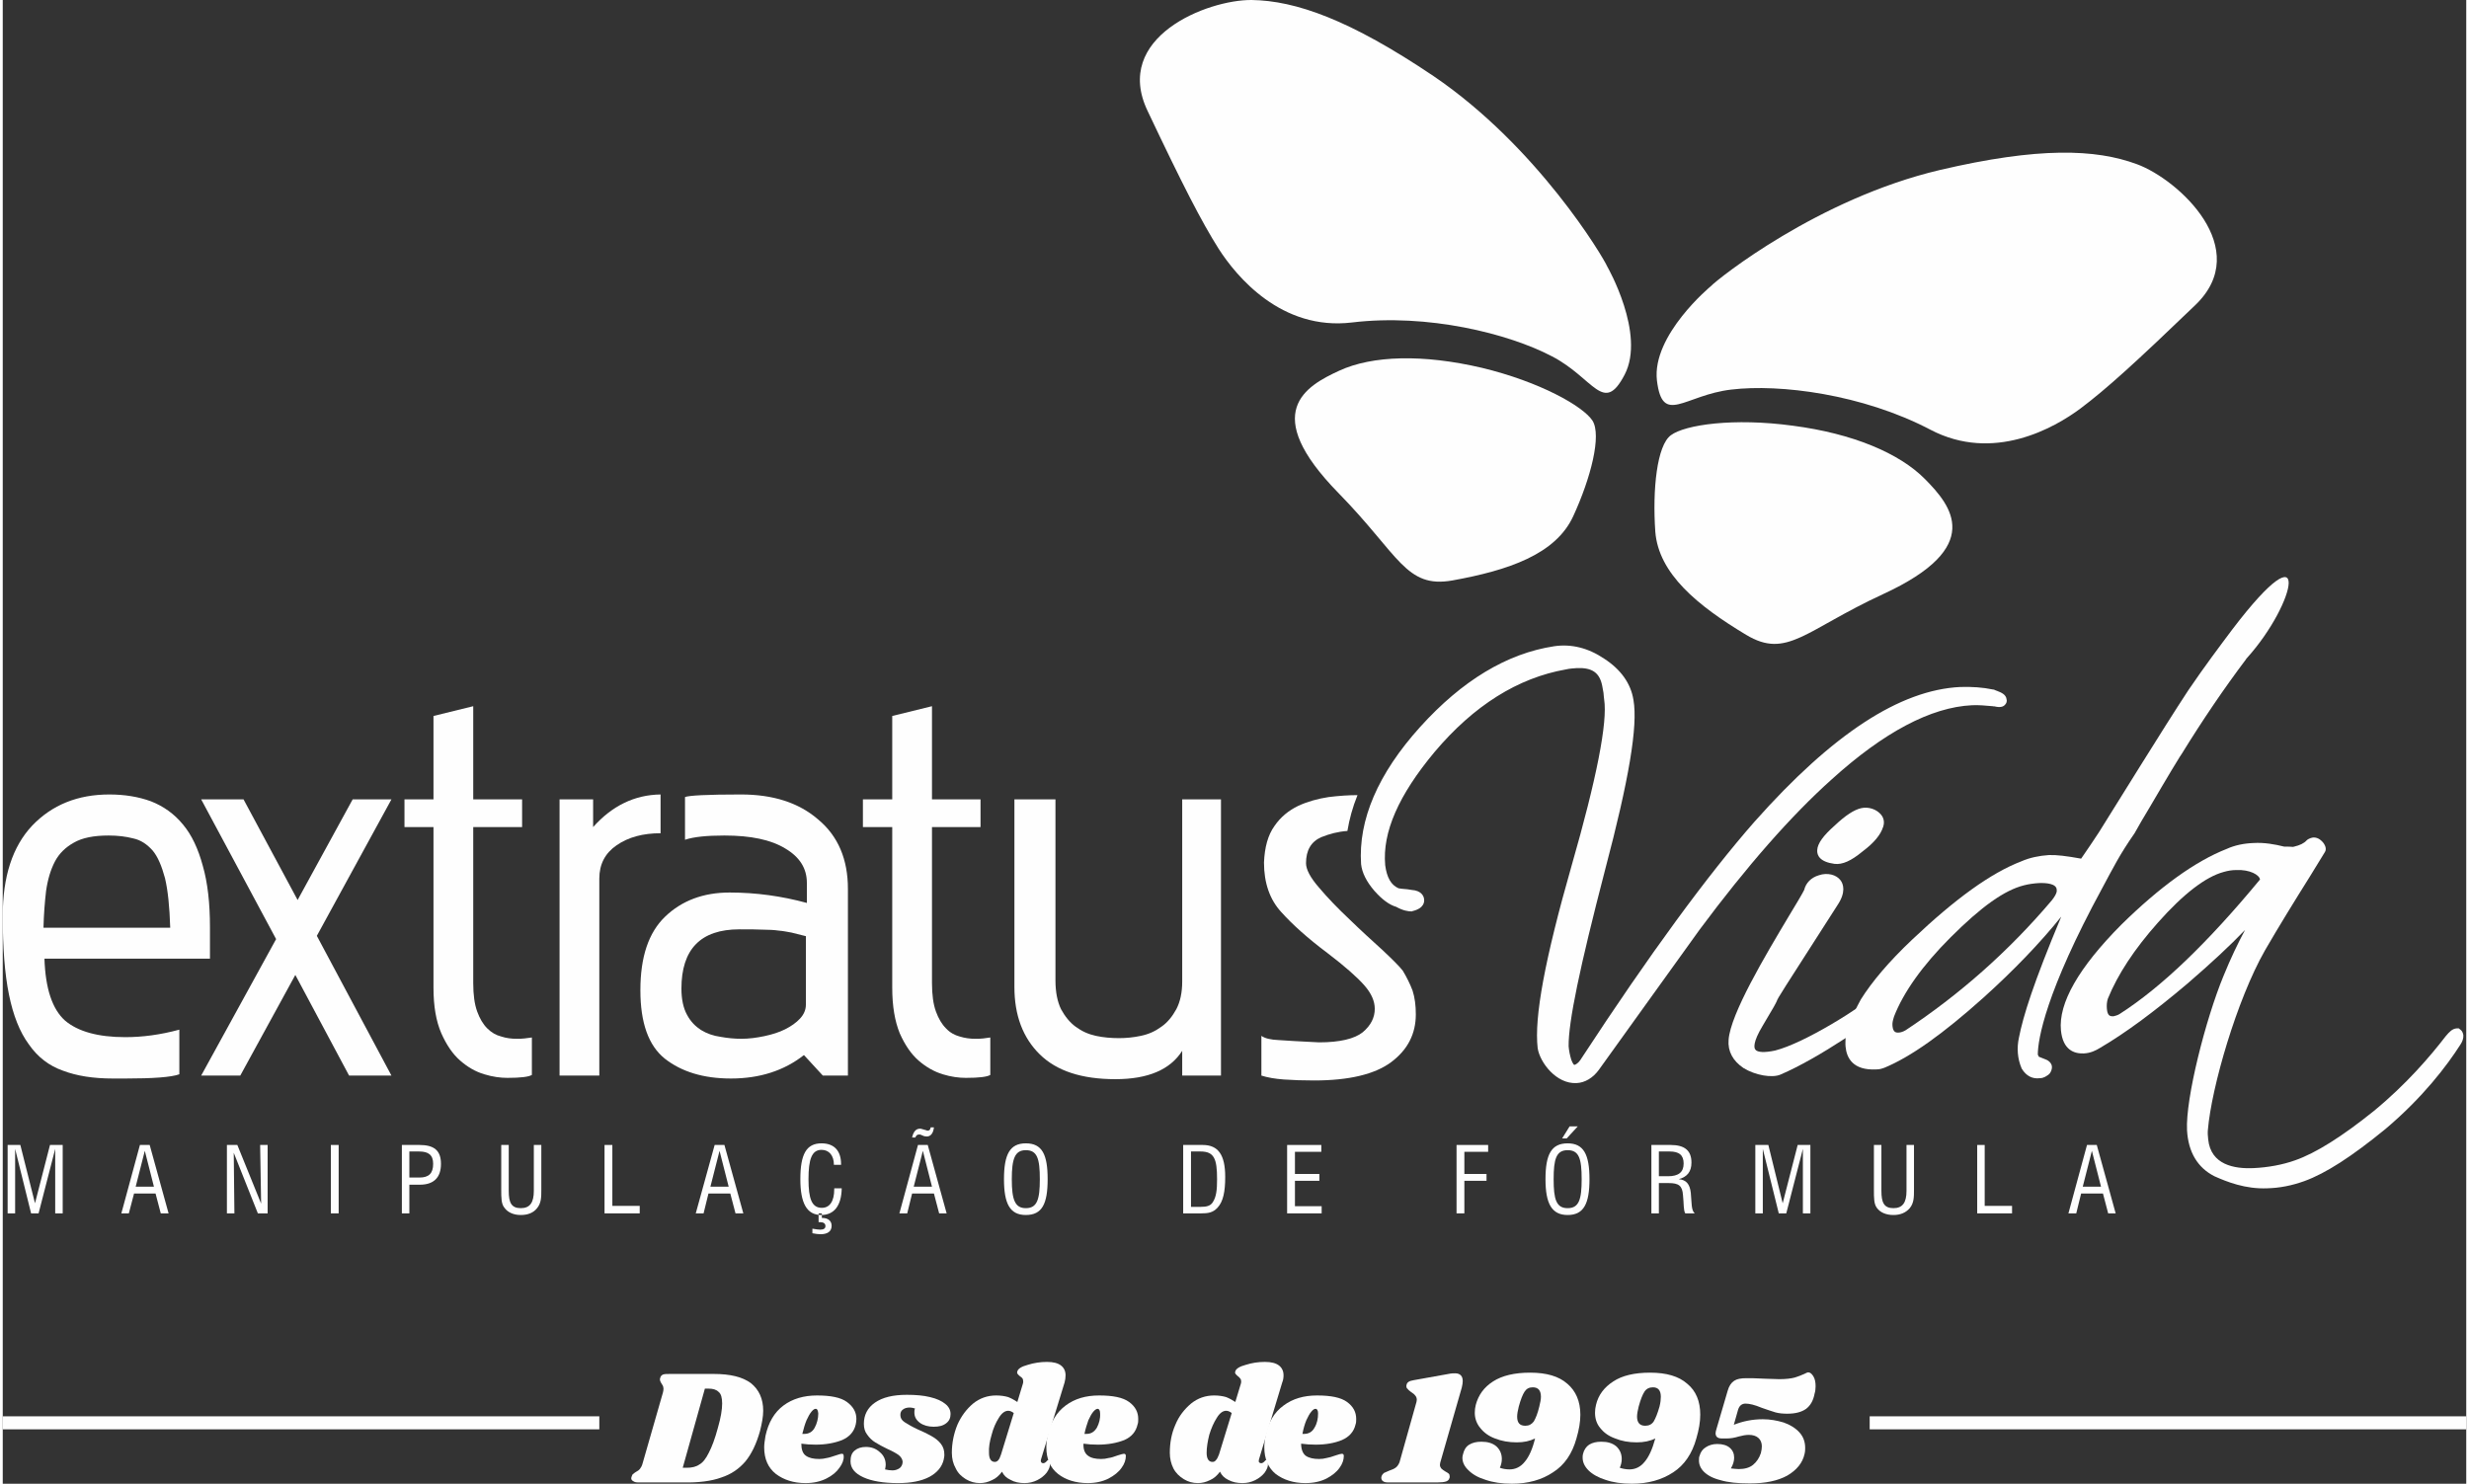 <?xml version="1.0" encoding="UTF-8"?>
<!DOCTYPE svg PUBLIC "-//W3C//DTD SVG 1.1//EN" "http://www.w3.org/Graphics/SVG/1.1/DTD/svg11.dtd">
<!-- Creator: CorelDRAW -->
<svg xmlns="http://www.w3.org/2000/svg" xml:space="preserve" width="183px" height="110px" version="1.1" style="shape-rendering:geometricPrecision; text-rendering:geometricPrecision; image-rendering:optimizeQuality; fill-rule:evenodd; clip-rule:evenodd"
viewBox="0 0 75.61 45.55"
 xmlns:xlink="http://www.w3.org/1999/xlink"
 xmlns:xodm="http://www.corel.com/coreldraw/odm/2003">
 <rect x="0" y="0" width="75.61" height="45.55" fill="#333333" stroke="none"/>
 <defs>
  <style type="text/css">
   <![CDATA[
    .fil0 {fill:#FEFEFE}
    .fil1 {fill:#FEFEFE;fill-rule:nonzero}
   ]]>
  </style>
 </defs>
 <g id="Camada_x0020_1">
  <path class="fil0" d="M5.14 28.48c-0.02,-0.64 -0.07,-1.14 -0.16,-1.52 -0.1,-0.37 -0.22,-0.66 -0.38,-0.85 -0.17,-0.19 -0.36,-0.32 -0.59,-0.37 -0.23,-0.06 -0.48,-0.09 -0.76,-0.09 -0.46,0 -0.81,0.07 -1.07,0.22 -0.25,0.14 -0.45,0.33 -0.58,0.58 -0.13,0.25 -0.22,0.55 -0.27,0.9 -0.04,0.34 -0.07,0.72 -0.08,1.13l3.89 0zm-3.86 0.95c0.03,0.92 0.24,1.55 0.63,1.9 0.4,0.34 1.02,0.51 1.85,0.51 0.52,0 1.07,-0.07 1.66,-0.23l0 1.37c-0.25,0.09 -0.8,0.13 -1.66,0.13l-0.38 0c-0.6,0 -1.11,-0.08 -1.53,-0.24 -0.43,-0.15 -0.78,-0.42 -1.05,-0.81 -0.28,-0.38 -0.48,-0.89 -0.61,-1.53 -0.13,-0.64 -0.19,-1.44 -0.19,-2.41 0,-1.21 0.3,-2.13 0.9,-2.77 0.61,-0.64 1.4,-0.96 2.37,-0.96 0.47,0 0.9,0.07 1.28,0.21 0.38,0.15 0.71,0.38 0.98,0.71 0.27,0.32 0.47,0.75 0.61,1.27 0.15,0.52 0.22,1.15 0.22,1.89l0 0.96 -5.08 0z"/>
  <path class="fil0" d="M16.24 33c-0.1,0.06 -0.35,0.09 -0.75,0.09 -0.21,0 -0.45,-0.03 -0.71,-0.11 -0.27,-0.08 -0.51,-0.22 -0.74,-0.42 -0.23,-0.2 -0.42,-0.48 -0.58,-0.84 -0.16,-0.37 -0.24,-0.83 -0.24,-1.4l0 -4.93 -0.89 0 0 -0.85 0.89 0 0 -2.56 1.22 -0.3 0 2.86 1.5 0 0 0.85 -1.5 0 0 4.79c0,0.36 0.04,0.65 0.12,0.87 0.08,0.22 0.18,0.39 0.31,0.52 0.13,0.13 0.27,0.21 0.43,0.25 0.15,0.05 0.31,0.07 0.47,0.07 0.08,0 0.16,0 0.24,-0.01 0.08,-0.01 0.15,-0.02 0.23,-0.03l0 1.15z"/>
  <path class="fil0" d="M18.12 25.39c0.58,-0.65 1.27,-0.99 2.07,-1l0 1.19c-0.54,0 -0.99,0.12 -1.35,0.37 -0.35,0.24 -0.53,0.58 -0.53,1.02l0 6.05 -1.22 0 0 -8.48 1.03 0 0 0.85z"/>
  <path class="fil0" d="M24.65 28.74c-0.17,-0.04 -0.32,-0.08 -0.44,-0.11 -0.12,-0.02 -0.25,-0.05 -0.39,-0.06 -0.14,-0.02 -0.3,-0.03 -0.49,-0.03 -0.18,-0.01 -0.42,-0.01 -0.72,-0.01 -1.19,0 -1.78,0.61 -1.78,1.82 0,0.33 0.06,0.6 0.17,0.8 0.11,0.21 0.26,0.36 0.43,0.47 0.18,0.11 0.38,0.18 0.6,0.21 0.22,0.04 0.43,0.06 0.64,0.06 0.23,0 0.46,-0.03 0.7,-0.08 0.24,-0.05 0.46,-0.12 0.64,-0.21 0.18,-0.09 0.34,-0.2 0.46,-0.33 0.12,-0.13 0.18,-0.27 0.18,-0.43l0 -2.1zm0.03 -1.64c0,-0.44 -0.22,-0.79 -0.66,-1.05 -0.44,-0.27 -1.06,-0.4 -1.87,-0.4 -0.54,0 -0.94,0.04 -1.21,0.13l0 -1.31c0.11,-0.05 0.69,-0.08 1.72,-0.08 0.98,0 1.77,0.25 2.37,0.77 0.61,0.51 0.91,1.22 0.91,2.13l0 5.73 -0.77 0 -0.58 -0.63c-0.61,0.48 -1.36,0.72 -2.24,0.72 -0.85,0 -1.52,-0.21 -2.03,-0.61 -0.5,-0.4 -0.75,-1.1 -0.75,-2.1 0,-1.02 0.25,-1.77 0.76,-2.26 0.51,-0.49 1.17,-0.74 1.98,-0.74 0.81,0 1.6,0.11 2.37,0.32l0 -0.62z"/>
  <path class="fil0" d="M30.31 33c-0.1,0.06 -0.35,0.09 -0.75,0.09 -0.21,0 -0.45,-0.03 -0.71,-0.11 -0.26,-0.08 -0.51,-0.22 -0.74,-0.42 -0.23,-0.2 -0.42,-0.48 -0.58,-0.84 -0.15,-0.37 -0.23,-0.83 -0.23,-1.4l0 -4.93 -0.9 0 0 -0.85 0.9 0 0 -2.56 1.22 -0.3 0 2.86 1.49 0 0 0.85 -1.49 0 0 4.79c0,0.36 0.04,0.65 0.12,0.87 0.08,0.22 0.18,0.39 0.31,0.52 0.12,0.13 0.27,0.21 0.42,0.25 0.16,0.05 0.32,0.07 0.47,0.07 0.09,0 0.17,0 0.25,-0.01 0.07,-0.01 0.15,-0.02 0.22,-0.03l0 1.15z"/>
  <path class="fil0" d="M36.2 32.26c-0.37,0.58 -1.05,0.87 -2.05,0.87 -1.03,0 -1.8,-0.25 -2.32,-0.76 -0.52,-0.51 -0.78,-1.2 -0.78,-2.07l0 -5.76 1.26 0 0 5.56c0,0.36 0.06,0.65 0.17,0.88 0.12,0.22 0.27,0.41 0.45,0.54 0.19,0.14 0.39,0.23 0.62,0.28 0.23,0.05 0.47,0.07 0.71,0.07 0.21,0 0.44,-0.02 0.67,-0.07 0.24,-0.05 0.44,-0.14 0.63,-0.28 0.19,-0.13 0.34,-0.32 0.46,-0.54 0.12,-0.23 0.18,-0.51 0.18,-0.85l0 -5.59 1.19 0 0 8.48 -1.19 0 0 -0.76z"/>
  <polygon class="fil0" points="11.93,24.54 10.74,24.54 9.05,27.63 7.39,24.54 6.09,24.54 8.39,28.83 6.09,33.02 7.29,33.02 8.98,29.93 10.63,33.02 11.93,33.02 9.64,28.73 "/>
  <path class="fil0" d="M65.5 5.04c-1.27,-0.47 -3.02,-0.53 -6.05,0.18 -3.73,0.88 -6.8,3.33 -7.03,3.57 0,0 -1.81,1.5 -1.65,2.89 0.17,1.4 0.84,0.45 2.28,0.28 1.49,-0.18 4.03,0.14 6.11,1.23 1.94,1.02 3.82,-0.06 4.61,-0.65 0.8,-0.6 1.71,-1.43 3.52,-3.17 1.81,-1.73 -0.51,-3.86 -1.79,-4.33z"/>
  <path class="fil0" d="M59 14.71c-0.79,-0.8 -2.22,-1.4 -4.05,-1.64 -1.83,-0.25 -3.32,-0.03 -3.75,0.29 -0.43,0.31 -0.57,1.67 -0.48,2.96 0.1,1.29 1.29,2.27 2.79,3.17 1.25,0.75 1.8,-0.14 4.2,-1.25 3.15,-1.45 2.09,-2.72 1.29,-3.53z"/>
  <path class="fil0" d="M45.39 11.29c-1.8,-0.42 -3.35,-0.38 -4.37,0.09 -1.02,0.47 -2.46,1.27 -0.02,3.76 1.86,1.9 2.06,2.93 3.49,2.68 1.72,-0.31 3.17,-0.8 3.71,-1.97 0.54,-1.17 0.88,-2.49 0.59,-2.94 -0.29,-0.44 -1.61,-1.19 -3.4,-1.62z"/>
  <path class="fil0" d="M43.92 2.34c-2.58,-1.74 -4.24,-2.32 -5.59,-2.34 -1.36,-0.01 -4.28,1.14 -3.19,3.41 1.08,2.28 1.65,3.39 2.18,4.23 0.54,0.84 1.92,2.52 4.09,2.26 2.32,-0.28 4.81,0.34 6.14,1.04 1.29,0.67 1.58,1.81 2.23,0.56 0.65,-1.25 -0.53,-3.31 -0.53,-3.31 -0.13,-0.3 -2.14,-3.68 -5.33,-5.85z"/>
  <path class="fil0" d="M42.97 29.8c-0.1,-0.13 -0.31,-0.34 -0.63,-0.64 -0.32,-0.29 -0.66,-0.6 -1.01,-0.94 -0.35,-0.33 -0.66,-0.65 -0.93,-0.97 -0.27,-0.31 -0.4,-0.56 -0.4,-0.75 0,-0.39 0.15,-0.66 0.47,-0.8 0.25,-0.1 0.51,-0.17 0.8,-0.19 0.06,-0.36 0.16,-0.73 0.31,-1.1 -0.27,0 -0.57,0.02 -0.89,0.06 -0.33,0.05 -0.65,0.14 -0.93,0.27 -0.29,0.14 -0.54,0.34 -0.73,0.62 -0.2,0.28 -0.3,0.65 -0.32,1.12 0,0.63 0.18,1.14 0.53,1.52 0.35,0.39 0.82,0.81 1.42,1.26 0.54,0.41 0.92,0.75 1.13,0.99 0.22,0.25 0.32,0.49 0.32,0.72 0,0.27 -0.12,0.51 -0.37,0.72 -0.25,0.2 -0.7,0.31 -1.34,0.31 -0.58,-0.03 -0.99,-0.05 -1.24,-0.07 -0.24,-0.01 -0.42,-0.05 -0.53,-0.13l0 1.22c0.19,0.06 0.42,0.1 0.69,0.12 0.28,0.02 0.59,0.03 0.93,0.03 1.07,0 1.86,-0.19 2.36,-0.56 0.51,-0.38 0.76,-0.87 0.76,-1.47 0,-0.27 -0.03,-0.51 -0.1,-0.73 -0.08,-0.21 -0.18,-0.41 -0.3,-0.61z"/>
  <path class="fil0" d="M56.22 26.52c0.24,0.03 0.51,-0.09 0.86,-0.38 0.36,-0.27 0.56,-0.52 0.63,-0.75 0.05,-0.13 0.03,-0.27 -0.06,-0.38 -0.14,-0.17 -0.39,-0.25 -0.61,-0.2 -0.22,0.05 -0.48,0.22 -0.81,0.53 -0.35,0.31 -0.53,0.55 -0.54,0.76 -0.01,0.16 0.08,0.36 0.53,0.42zm1.5 -1.15c0,0.01 -0.01,0.01 -0.01,0.02 0,0 0,0 0,0.01l0.01 -0.03zm0.58 4.8c-0.16,-0.18 -0.47,0.09 -0.57,0.18 -0.73,0.61 -2.43,1.67 -3.33,1.9 -0.32,0.07 -0.55,0.06 -0.61,-0.03 -0.04,-0.05 -0.08,-0.22 0.22,-0.72 0.36,-0.6 0.41,-0.7 0.44,-0.77 0.04,-0.11 0.11,-0.21 1.86,-2.94 0.27,-0.4 0.18,-0.65 0.1,-0.76 -0.13,-0.18 -0.41,-0.25 -0.67,-0.16 -0.24,0.07 -0.4,0.24 -0.45,0.45 -0.03,0.07 -0.26,0.46 -0.48,0.82 -0.71,1.19 -1.78,2.98 -1.84,3.78 -0.03,0.35 0.13,0.65 0.46,0.87 0.36,0.22 0.87,0.31 1.13,0.2 1.17,-0.5 2.86,-1.66 3.48,-2.21 0.22,-0.19 0.38,-0.46 0.26,-0.61z"/>
  <path class="fil0" d="M61.08 21.68l0.04 0.01 -0.02 -0.01c0.13,0.03 0.27,0.05 0.35,-0.04 0.05,-0.05 0.07,-0.11 0.05,-0.18 -0.02,-0.14 -0.16,-0.2 -0.29,-0.25 -0.02,-0.01 -0.05,-0.02 -0.08,-0.03l-0.01 -0.01 -0.02 0c-0.34,-0.07 -0.65,-0.09 -1.02,-0.08 -1.85,0.09 -3.92,1.44 -6.31,4.13 -1.44,1.64 -3.23,4.08 -5.31,7.26 -0.1,0.17 -0.2,0.21 -0.22,0.21 0,0 -0.01,0 -0.01,0l0 0c0,0 -0.04,-0.02 -0.09,-0.16 -0.04,-0.13 -0.07,-0.28 -0.08,-0.41 -0.01,-0.74 0.34,-2.42 1.12,-5.42 0.73,-2.76 1.01,-4.41 0.87,-5.21 -0.08,-0.51 -0.39,-0.94 -0.9,-1.27 -0.49,-0.33 -1.01,-0.46 -1.54,-0.38 -1.44,0.22 -2.82,1.05 -4.11,2.48 -1.29,1.43 -1.9,2.85 -1.81,4.21 0.03,0.26 0.16,0.53 0.41,0.82 0.24,0.27 0.46,0.43 0.67,0.49 0.21,0.12 0.38,0.14 0.47,0.14l0.01 0 0.02 -0.01c0.37,-0.09 0.37,-0.3 0.35,-0.39 -0.01,-0.06 -0.07,-0.24 -0.38,-0.26 0,0 -0.13,-0.02 -0.13,-0.02 -0.12,-0.01 -0.23,-0.02 -0.27,-0.03 -0.23,-0.1 -0.36,-0.33 -0.41,-0.71 -0.09,-1.01 0.41,-2.15 1.52,-3.48 1.2,-1.42 2.55,-2.27 4.03,-2.53 0.12,-0.03 0.24,-0.03 0.33,-0.04 0.47,-0.02 0.7,0.14 0.78,0.54l0.04 0.22c0.01,0.09 0.01,0.15 0.02,0.2 0.11,0.7 -0.23,2.43 -1,5.11 -0.82,2.87 -1.15,4.65 -1.04,5.6 0.07,0.44 0.57,1.1 1.19,1.07 0.26,-0.01 0.51,-0.16 0.69,-0.41l1.35 -1.88 1.74 -2.42c1.45,-1.95 2.81,-3.5 4.05,-4.61 1.6,-1.45 3.05,-2.22 4.31,-2.28 0.2,-0.01 0.41,0.01 0.64,0.03z"/>
  <path class="fil0" d="M64.97 31.13c-0.06,0.04 -0.15,0.06 -0.19,0.07 -0.09,0 -0.18,0 -0.2,-0.23 -0.01,-0.11 0,-0.22 0.03,-0.31 0.3,-0.74 0.81,-1.52 1.54,-2.34 0.78,-0.88 1.46,-1.4 2.01,-1.55 0.14,-0.04 0.26,-0.06 0.39,-0.06 0.42,-0.02 0.71,0.15 0.73,0.29l0 0c-1.62,1.96 -3.03,3.31 -4.31,4.13zm10.41 0.44l-0.06 0c-0.14,0.01 -0.23,0.11 -0.34,0.24 -0.46,0.6 -1.21,1.48 -2.21,2.3 -0.97,0.78 -1.78,1.29 -2.41,1.51 -0.39,0.14 -0.84,0.22 -1.27,0.24 -0.6,0.03 -1.32,-0.1 -1.4,-0.88 -0.01,-0.11 -0.02,-0.19 -0.01,-0.29 0.11,-1.31 0.89,-4 1.75,-5.51 0.44,-0.76 0.91,-1.52 1.38,-2.27l0.46 -0.75 0.01 -0.02 0.01 -0.02c0.03,-0.1 -0.03,-0.2 -0.07,-0.25 -0.04,-0.05 -0.14,-0.16 -0.29,-0.16 -0.05,0 -0.16,0.03 -0.22,0.09 -0.08,0.09 -0.21,0.15 -0.38,0.19l-0.02 0 0 0.01c-0.03,0 -0.12,-0.01 -0.2,-0.01l-0.09 0c-0.28,-0.07 -0.61,-0.13 -0.94,-0.11 -0.29,0.01 -0.58,0.07 -0.82,0.18 -0.97,0.38 -2.06,1.17 -3.24,2.33 -1.31,1.32 -1.93,2.41 -1.85,3.24 0.06,0.61 0.41,0.72 0.7,0.71 0.21,-0.01 0.37,-0.09 0.5,-0.17 0.77,-0.45 1.65,-1.1 2.69,-1.98 0.73,-0.63 1.3,-1.16 1.76,-1.64 -0.22,0.41 -0.44,0.87 -0.66,1.41 -0.55,1.33 -1.17,3.77 -1.12,4.74 0.04,0.68 0.33,1.15 0.84,1.41 0.38,0.17 0.95,0.4 1.63,0.37 0.37,-0.01 0.74,-0.08 1.13,-0.22 0.66,-0.24 1.45,-0.75 2.49,-1.6 1.16,-0.98 1.89,-1.95 2.3,-2.59 0.06,-0.09 0.1,-0.19 0.09,-0.3 -0.01,-0.02 -0.01,-0.1 -0.09,-0.16l-0.05 -0.04z"/>
  <path class="fil0" d="M62.89 27.64c-1.32,1.56 -2.84,2.9 -4.49,3.99 -0.07,0.04 -0.15,0.07 -0.22,0.07 -0.05,0 -0.16,0.01 -0.18,-0.2 -0.01,-0.1 0.01,-0.17 0.05,-0.3 0.29,-0.74 0.87,-1.56 1.73,-2.42 0.96,-0.96 1.66,-1.45 2.25,-1.6 0.15,-0.04 0.31,-0.06 0.46,-0.07 0.24,-0.01 0.54,0.02 0.55,0.2 0.01,0.05 0,0.14 -0.15,0.33zm5.55 -8.33c-0.39,0.52 -0.85,1.13 -1.36,1.88 -0.79,1.2 -2.27,3.61 -2.75,4.37 -0.15,0.23 -0.36,0.54 -0.54,0.8 -0.44,-0.08 -0.76,-0.12 -0.99,-0.11 -0.3,0.02 -0.59,0.08 -0.84,0.19 -0.94,0.36 -2.03,1.15 -3.35,2.4 -0.73,0.69 -1.24,1.3 -1.58,1.84 -0.1,0.18 -0.4,0.75 -0.47,1.18 0,0.09 -0.01,0.18 0,0.27 0.03,0.34 0.22,0.74 0.95,0.7 0.11,0 0.18,-0.03 0.24,-0.05 0.8,-0.33 1.79,-1.03 3.05,-2.16 0.92,-0.83 1.72,-1.66 2.38,-2.48 -0.85,2.03 -1.17,3.05 -1.3,3.72 -0.07,0.32 -0.04,0.65 0.08,0.93l0 0.01 0.01 0.01c0.13,0.22 0.33,0.32 0.55,0.29 0.13,0 0.21,-0.07 0.27,-0.11l0.02 -0.02c0,0 0.02,-0.02 0.02,-0.02 0.02,-0.03 0.08,-0.12 0.06,-0.23 -0.01,-0.05 -0.04,-0.11 -0.13,-0.17l-0.01 0 -0.01 -0.01c-0.1,-0.04 -0.18,-0.07 -0.25,-0.1 -0.01,-0.03 -0.02,-0.05 -0.03,-0.06 0,-0.47 0.24,-1.92 1.98,-5.12 0.35,-0.65 0.53,-1.02 0.99,-1.68 0,0 0.16,-0.28 0.21,-0.37 0.08,-0.14 0.17,-0.28 0.25,-0.42 0,0 0.69,-1.18 0.93,-1.56 0.02,-0.03 0.04,-0.06 0.06,-0.09 0.64,-1.04 1.3,-2.01 1.97,-2.9 0.01,-0.01 0.01,-0.02 0.01,-0.02 0,0 0.01,-0.01 0.02,-0.02 1.53,-1.7 2.03,-4.13 -0.44,-0.89z"/>
  <polygon class="fil0" points="1.61,35.27 1.1,37.25 0.87,37.25 0.38,35.27 0.38,37.25 0.15,37.25 0.15,35.15 0.54,35.15 0.99,36.94 1.45,35.15 1.84,35.15 1.84,37.25 1.61,37.25 "/>
  <path class="fil0" d="M4.64 36.43l-0.28 -1.1 -0.28 1.1 0.56 0zm-0.43 -1.28l0.3 0 0.58 2.1 -0.24 0 -0.16 -0.61 -0.66 0 -0.16 0.61 -0.23 0 0.57 -2.1z"/>
  <polygon class="fil0" points="6.88,35.15 7.2,35.15 7.93,36.95 7.9,35.15 8.13,35.15 8.13,37.25 7.83,37.25 7.09,35.39 7.11,37.25 6.88,37.25 "/>
  <polygon class="fil0" points="10.07,35.15 10.31,35.15 10.31,37.25 10.07,37.25 "/>
  <path class="fil0" d="M12.79 36.15c0.29,0 0.42,-0.13 0.42,-0.42 0,-0.27 -0.14,-0.38 -0.43,-0.38l-0.3 0 0 0.8 0.31 0zm-0.54 -1l0.54 0c0.45,0 0.66,0.17 0.66,0.58 0,0.42 -0.22,0.64 -0.65,0.64l-0.32 0 0 0.88 -0.23 0 0 -2.1z"/>
  <path class="fil0" d="M15.53 35.15l0 1.41c0,0.36 0.08,0.53 0.37,0.53 0.28,0 0.4,-0.17 0.4,-0.53l0 -1.41 0.23 0 0 1.37c0,0.23 0,0.41 -0.13,0.57 -0.11,0.14 -0.28,0.21 -0.5,0.21 -0.22,0 -0.4,-0.08 -0.5,-0.22 -0.1,-0.12 -0.1,-0.3 -0.1,-0.56l0 -1.37 0.23 0z"/>
  <polygon class="fil0" points="18.47,35.15 18.71,35.15 18.71,37.02 19.55,37.02 19.55,37.25 18.47,37.25 "/>
  <path class="fil0" d="M22.28 36.43l-0.28 -1.1 -0.28 1.1 0.56 0zm-0.43 -1.28l0.3 0 0.58 2.1 -0.24 0 -0.16 -0.61 -0.67 0 -0.15 0.61 -0.24 0 0.58 -2.1z"/>
  <path class="fil0" d="M25.09 37.75c0.11,0 0.16,-0.04 0.16,-0.11 0,-0.08 -0.06,-0.12 -0.16,-0.12 -0.02,0 -0.03,0 -0.05,0l0 -0.27 0.1 0 0 0.14 0.01 0c0.18,0 0.29,0.09 0.29,0.24 0,0.17 -0.12,0.26 -0.34,0.26 -0.07,0 -0.15,-0.01 -0.25,-0.03l0 -0.14c0.12,0.02 0.19,0.03 0.24,0.03zm0.66 -1.27c-0.01,0.53 -0.23,0.82 -0.63,0.82 -0.44,0 -0.64,-0.36 -0.64,-1.1 0,-0.76 0.18,-1.1 0.65,-1.1 0.39,0 0.6,0.23 0.6,0.64l0 0.02 -0.22 0c0,-0.29 -0.15,-0.46 -0.38,-0.46 -0.3,0 -0.4,0.29 -0.4,0.9 0,0.6 0.1,0.88 0.41,0.88 0.24,0 0.38,-0.2 0.38,-0.57l0 -0.03 0.23 0z"/>
  <path class="fil0" d="M28.52 36.43l-0.28 -1.1 -0.28 1.1 0.56 0zm-0.16 -1.54c-0.03,0 -0.06,-0.01 -0.08,-0.01l-0.12 -0.05c-0.02,0 -0.03,0 -0.05,0 -0.04,0 -0.08,0.03 -0.1,0.09l-0.1 0c0.04,-0.18 0.12,-0.27 0.24,-0.27 0.02,0 0.04,0 0.06,0.01l0.14 0.04c0.01,0.01 0.03,0.01 0.04,0.01 0.05,0 0.08,-0.03 0.09,-0.1l0.1 0c-0.02,0.18 -0.1,0.28 -0.22,0.28zm-0.27 0.26l0.3 0 0.58 2.1 -0.23 0 -0.16 -0.61 -0.67 0 -0.15 0.61 -0.24 0 0.57 -2.1z"/>
  <path class="fil0" d="M31.4 37.09c0.35,0 0.43,-0.27 0.43,-0.89 0,-0.63 -0.08,-0.89 -0.43,-0.89 -0.34,0 -0.43,0.27 -0.43,0.89 0,0.62 0.09,0.89 0.43,0.89zm0 -1.99c0.5,0 0.67,0.34 0.67,1.1 0,0.76 -0.17,1.1 -0.67,1.1 -0.49,0 -0.67,-0.35 -0.67,-1.1 0,-0.76 0.18,-1.1 0.67,-1.1z"/>
  <path class="fil0" d="M36.77 37.05c0.18,0 0.29,-0.03 0.36,-0.13 0.12,-0.17 0.14,-0.4 0.14,-0.72 0,-0.63 -0.09,-0.85 -0.51,-0.85l-0.29 0 0 1.7 0.3 0zm-0.54 -1.9l0.6 0c0.48,0 0.69,0.31 0.69,0.98 0,0.45 -0.06,0.76 -0.24,0.95 -0.14,0.15 -0.29,0.17 -0.5,0.17l-0.55 0 0 -2.1z"/>
  <polygon class="fil0" points="39.42,35.15 40.47,35.15 40.47,35.36 39.66,35.36 39.66,36.04 40.41,36.04 40.41,36.25 39.66,36.25 39.66,37.03 40.48,37.03 40.48,37.25 39.42,37.25 "/>
  <polygon class="fil0" points="44.62,35.15 45.59,35.15 45.59,35.36 44.86,35.36 44.86,36.04 45.54,36.04 45.54,36.25 44.86,36.25 44.86,37.25 44.62,37.25 "/>
  <path class="fil0" d="M48.09 34.58l0.25 0 -0.34 0.37 -0.14 0 0.23 -0.37zm-0.06 2.51c0.35,0 0.43,-0.27 0.43,-0.89 0,-0.63 -0.08,-0.89 -0.43,-0.89 -0.35,0 -0.43,0.27 -0.43,0.89 0,0.62 0.08,0.89 0.43,0.89zm0 -1.99c0.49,0 0.67,0.34 0.67,1.1 0,0.76 -0.18,1.1 -0.67,1.1 -0.49,0 -0.68,-0.35 -0.68,-1.1 0,-0.76 0.18,-1.1 0.68,-1.1z"/>
  <path class="fil0" d="M51.11 36.11c0.32,0 0.48,-0.12 0.48,-0.39 0,-0.26 -0.14,-0.37 -0.43,-0.37l-0.33 0 0 0.76 0.28 0zm-0.51 -0.96l0.59 0c0.43,0 0.64,0.17 0.64,0.54 0,0.28 -0.13,0.44 -0.39,0.51 0.23,0.02 0.34,0.15 0.37,0.42 0.03,0.32 0.01,0.53 0.12,0.63l-0.29 0c-0.06,-0.1 -0.04,-0.29 -0.07,-0.56 -0.02,-0.29 -0.13,-0.37 -0.44,-0.37l-0.3 0 0 0.93 -0.23 0 0 -2.1z"/>
  <polygon class="fil0" points="55.25,35.27 54.74,37.25 54.51,37.25 54.02,35.27 54.02,37.25 53.79,37.25 53.79,35.15 54.19,35.15 54.63,36.94 55.09,35.15 55.48,35.15 55.48,37.25 55.25,37.25 "/>
  <path class="fil0" d="M57.66 35.15l0 1.41c0,0.36 0.08,0.53 0.37,0.53 0.28,0 0.4,-0.17 0.4,-0.53l0 -1.41 0.23 0 0 1.37c0,0.23 0,0.41 -0.13,0.57 -0.12,0.14 -0.29,0.21 -0.5,0.21 -0.23,0 -0.41,-0.08 -0.51,-0.22 -0.09,-0.12 -0.09,-0.3 -0.09,-0.56l0 -1.37 0.23 0z"/>
  <polygon class="fil0" points="60.6,35.15 60.83,35.15 60.83,37.02 61.67,37.02 61.67,37.25 60.6,37.25 "/>
  <path class="fil0" d="M64.4 36.43l-0.28 -1.1 -0.28 1.1 0.56 0zm-0.43 -1.28l0.3 0 0.58 2.1 -0.23 0 -0.16 -0.61 -0.67 0 -0.15 0.61 -0.24 0 0.57 -2.1z"/>
  <path class="fil1" d="M22.08 43.09c0,-0.17 -0.03,-0.3 -0.11,-0.36 -0.07,-0.07 -0.17,-0.1 -0.31,-0.1l-0.11 0 -0.68 2.43 0.12 0c0.16,0 0.29,-0.03 0.39,-0.1 0.11,-0.06 0.2,-0.18 0.29,-0.36 0.09,-0.17 0.19,-0.43 0.28,-0.77 0.09,-0.31 0.13,-0.56 0.13,-0.74zm0.88 -0.63c0.25,0.2 0.38,0.48 0.38,0.85 0,0.18 -0.04,0.39 -0.1,0.63 -0.11,0.39 -0.26,0.7 -0.45,0.93 -0.19,0.22 -0.43,0.39 -0.74,0.49 -0.3,0.11 -0.7,0.16 -1.17,0.15l-1.37 0c-0.07,0 -0.12,-0.01 -0.16,-0.04 -0.04,-0.02 -0.06,-0.05 -0.06,-0.09 0,-0.02 0.01,-0.04 0.02,-0.07 0.01,-0.03 0.02,-0.05 0.04,-0.06 0.02,-0.02 0.05,-0.04 0.08,-0.06 0.06,-0.03 0.1,-0.06 0.13,-0.1 0.03,-0.04 0.06,-0.09 0.08,-0.17l0.62 -2.16c0.01,-0.04 0.02,-0.08 0.02,-0.12 0,-0.04 -0.01,-0.07 -0.02,-0.1 -0.01,-0.02 -0.03,-0.05 -0.05,-0.08 -0.03,-0.05 -0.04,-0.08 -0.04,-0.11 0,-0.01 0,-0.03 0.01,-0.05 0.01,-0.05 0.04,-0.08 0.08,-0.1 0.05,-0.02 0.12,-0.02 0.21,-0.02l1.35 0c0.51,0 0.88,0.09 1.14,0.28z"/>
  <path class="fil1" d="M24.6 44.02c0.14,0 0.25,-0.06 0.32,-0.19 0.07,-0.13 0.11,-0.28 0.11,-0.44 -0.01,-0.09 -0.03,-0.14 -0.08,-0.14 -0.04,0 -0.08,0.03 -0.13,0.09 -0.05,0.06 -0.1,0.15 -0.15,0.26 -0.05,0.12 -0.09,0.26 -0.13,0.42 0.02,0 0.04,0 0.06,0zm1.31 -0.98c0.19,0.14 0.29,0.31 0.29,0.52 0,0.06 -0.01,0.12 -0.02,0.17 -0.05,0.22 -0.19,0.38 -0.42,0.48 -0.23,0.09 -0.5,0.14 -0.81,0.14 -0.16,0 -0.3,-0.01 -0.44,-0.03 0,0.17 0.04,0.3 0.14,0.37 0.1,0.07 0.23,0.1 0.41,0.1 0.08,0 0.15,-0.01 0.23,-0.03 0.07,-0.01 0.16,-0.04 0.28,-0.08 0.09,-0.03 0.15,-0.05 0.19,-0.05 0.03,0 0.05,0.02 0.05,0.07 0.01,0.11 -0.04,0.24 -0.13,0.36 -0.09,0.13 -0.22,0.24 -0.4,0.33 -0.18,0.09 -0.39,0.14 -0.64,0.14 -0.37,0 -0.67,-0.1 -0.91,-0.28 -0.24,-0.19 -0.36,-0.46 -0.36,-0.82 0,-0.1 0.02,-0.22 0.04,-0.35 0.09,-0.41 0.27,-0.72 0.55,-0.93 0.28,-0.21 0.63,-0.31 1.03,-0.31 0.42,0 0.73,0.06 0.92,0.2z"/>
  <path class="fil1" d="M28.46 42.89c0.21,0.05 0.36,0.12 0.47,0.21 0.11,0.09 0.16,0.19 0.16,0.31 0,0.12 -0.04,0.21 -0.13,0.28 -0.1,0.08 -0.22,0.11 -0.39,0.11 -0.16,0 -0.31,-0.04 -0.42,-0.12 -0.12,-0.09 -0.17,-0.19 -0.17,-0.32 0,-0.04 0,-0.08 0.02,-0.12 -0.06,-0.02 -0.12,-0.03 -0.16,-0.03 -0.09,0 -0.16,0.02 -0.21,0.06 -0.06,0.04 -0.08,0.1 -0.08,0.17 0,0.09 0.04,0.16 0.13,0.22 0.09,0.06 0.23,0.14 0.42,0.23 0.17,0.07 0.31,0.14 0.41,0.2 0.11,0.06 0.21,0.14 0.28,0.23 0.08,0.1 0.11,0.21 0.11,0.34 0,0.02 0,0.07 -0.02,0.15 -0.05,0.22 -0.2,0.4 -0.44,0.53 -0.25,0.13 -0.57,0.19 -0.96,0.19 -0.45,0 -0.81,-0.06 -1.07,-0.18 -0.26,-0.12 -0.39,-0.28 -0.39,-0.49 0,-0.15 0.04,-0.26 0.13,-0.33 0.08,-0.07 0.2,-0.11 0.34,-0.11 0.17,0 0.31,0.05 0.43,0.16 0.12,0.1 0.18,0.23 0.18,0.39 0,0.04 -0.01,0.09 -0.02,0.14 0.08,0.02 0.16,0.03 0.23,0.03 0.09,0 0.16,-0.03 0.22,-0.07 0.06,-0.05 0.09,-0.12 0.09,-0.2 -0.01,-0.08 -0.05,-0.14 -0.12,-0.2 -0.07,-0.05 -0.19,-0.12 -0.35,-0.19 -0.15,-0.07 -0.27,-0.14 -0.37,-0.2 -0.1,-0.06 -0.18,-0.14 -0.25,-0.24 -0.07,-0.09 -0.1,-0.2 -0.1,-0.33 0,-0.27 0.11,-0.49 0.34,-0.65 0.23,-0.16 0.55,-0.24 0.98,-0.24 0.27,0 0.51,0.02 0.71,0.07z"/>
  <path class="fil1" d="M30.86 43.31c-0.1,0 -0.2,0.07 -0.29,0.22 -0.09,0.14 -0.17,0.32 -0.22,0.52 -0.06,0.2 -0.09,0.39 -0.08,0.55 0,0.18 0.06,0.28 0.18,0.28 0.04,0 0.08,-0.02 0.11,-0.06 0.03,-0.03 0.05,-0.09 0.08,-0.17l0.39 -1.27c-0.05,-0.04 -0.11,-0.07 -0.17,-0.07zm1 1.54c0,0.02 0.01,0.04 0.02,0.05 0.01,0.01 0.03,0.02 0.05,0.02 0.04,0 0.07,-0.02 0.1,-0.05 0.03,-0.04 0.05,-0.05 0.06,-0.05 0.02,0 0.03,0.01 0.04,0.03 0.01,0.02 0.01,0.05 0.01,0.08 0.01,0.09 -0.03,0.18 -0.1,0.28 -0.07,0.09 -0.17,0.17 -0.29,0.23 -0.12,0.06 -0.25,0.09 -0.39,0.09 -0.16,0 -0.31,-0.03 -0.43,-0.1 -0.13,-0.06 -0.21,-0.14 -0.26,-0.25 -0.09,0.12 -0.19,0.21 -0.31,0.26 -0.12,0.06 -0.24,0.09 -0.37,0.09 -0.15,0 -0.3,-0.04 -0.43,-0.12 -0.13,-0.08 -0.24,-0.18 -0.31,-0.33 -0.08,-0.14 -0.12,-0.3 -0.12,-0.48 0,-0.3 0.06,-0.59 0.17,-0.86 0.12,-0.27 0.28,-0.48 0.48,-0.65 0.21,-0.17 0.45,-0.25 0.71,-0.25 0.14,0 0.27,0.02 0.37,0.05 0.1,0.04 0.19,0.09 0.28,0.15l0.17 -0.56c0.01,-0.03 0.01,-0.05 0.01,-0.07 0,-0.04 -0.01,-0.07 -0.02,-0.09 -0.02,-0.03 -0.05,-0.05 -0.08,-0.07 -0.03,-0.03 -0.06,-0.05 -0.07,-0.07 -0.02,-0.02 -0.02,-0.05 -0.01,-0.08 0.02,-0.08 0.13,-0.15 0.32,-0.2 0.19,-0.06 0.39,-0.09 0.59,-0.09 0.2,0 0.34,0.04 0.43,0.11 0.09,0.07 0.14,0.17 0.14,0.3 0,0.07 -0.01,0.15 -0.03,0.22l-0.72 2.35c-0.01,0.03 -0.01,0.05 -0.01,0.06z"/>
  <path class="fil1" d="M33.26 44.02c0.14,0 0.24,-0.06 0.32,-0.19 0.07,-0.13 0.11,-0.28 0.1,-0.44 0,-0.09 -0.03,-0.14 -0.08,-0.14 -0.03,0 -0.08,0.03 -0.13,0.09 -0.05,0.06 -0.1,0.15 -0.15,0.26 -0.04,0.12 -0.09,0.26 -0.12,0.42 0.01,0 0.03,0 0.06,0zm1.31 -0.98c0.19,0.14 0.28,0.31 0.28,0.52 0,0.06 0,0.12 -0.02,0.17 -0.05,0.22 -0.18,0.38 -0.41,0.48 -0.23,0.09 -0.5,0.14 -0.81,0.14 -0.16,0 -0.31,-0.01 -0.44,-0.03 -0.01,0.17 0.04,0.3 0.14,0.37 0.09,0.07 0.23,0.1 0.4,0.1 0.08,0 0.16,-0.01 0.23,-0.03 0.08,-0.01 0.17,-0.04 0.28,-0.08 0.1,-0.03 0.16,-0.05 0.19,-0.05 0.04,0 0.06,0.02 0.06,0.07 0,0.11 -0.04,0.24 -0.13,0.36 -0.09,0.13 -0.23,0.24 -0.4,0.33 -0.18,0.09 -0.39,0.14 -0.64,0.14 -0.37,0 -0.68,-0.1 -0.91,-0.28 -0.24,-0.19 -0.36,-0.46 -0.36,-0.82 0,-0.1 0.01,-0.22 0.04,-0.35 0.08,-0.41 0.27,-0.72 0.55,-0.93 0.28,-0.21 0.62,-0.31 1.03,-0.31 0.42,0 0.73,0.06 0.92,0.2z"/>
  <path class="fil1" d="M37.55 43.31c-0.1,0 -0.2,0.07 -0.29,0.22 -0.09,0.14 -0.17,0.32 -0.23,0.52 -0.05,0.2 -0.08,0.39 -0.08,0.55 0,0.18 0.06,0.28 0.18,0.28 0.05,0 0.08,-0.02 0.11,-0.06 0.03,-0.03 0.06,-0.09 0.09,-0.17l0.39 -1.27c-0.05,-0.04 -0.11,-0.07 -0.17,-0.07zm1 1.54c0,0.02 0,0.04 0.02,0.05 0.01,0.01 0.03,0.02 0.05,0.02 0.04,0 0.07,-0.02 0.1,-0.05 0.03,-0.04 0.05,-0.05 0.06,-0.05 0.01,0 0.03,0.01 0.04,0.03 0.01,0.02 0.01,0.05 0.01,0.08 0.01,0.09 -0.03,0.18 -0.1,0.28 -0.07,0.09 -0.17,0.17 -0.29,0.23 -0.12,0.06 -0.25,0.09 -0.39,0.09 -0.17,0 -0.31,-0.03 -0.44,-0.1 -0.12,-0.06 -0.2,-0.14 -0.25,-0.25 -0.09,0.12 -0.19,0.21 -0.31,0.26 -0.12,0.06 -0.24,0.09 -0.37,0.09 -0.16,0 -0.3,-0.04 -0.43,-0.12 -0.13,-0.08 -0.24,-0.18 -0.32,-0.33 -0.07,-0.14 -0.11,-0.3 -0.11,-0.48 0,-0.3 0.05,-0.59 0.17,-0.86 0.11,-0.27 0.28,-0.48 0.48,-0.65 0.21,-0.17 0.45,-0.25 0.71,-0.25 0.14,0 0.27,0.02 0.37,0.05 0.1,0.04 0.19,0.09 0.28,0.15l0.17 -0.56c0.01,-0.03 0.01,-0.05 0.01,-0.07 0,-0.04 -0.01,-0.07 -0.03,-0.09 -0.02,-0.03 -0.04,-0.05 -0.07,-0.07 -0.03,-0.03 -0.06,-0.05 -0.07,-0.07 -0.02,-0.02 -0.02,-0.05 -0.01,-0.08 0.02,-0.08 0.13,-0.15 0.32,-0.2 0.19,-0.06 0.38,-0.09 0.59,-0.09 0.2,0 0.34,0.04 0.43,0.11 0.09,0.07 0.14,0.17 0.14,0.3 0,0.07 -0.01,0.15 -0.04,0.22l-0.71 2.35c-0.01,0.03 -0.01,0.05 -0.01,0.06z"/>
  <path class="fil1" d="M39.94 44.02c0.14,0 0.25,-0.06 0.32,-0.19 0.08,-0.13 0.11,-0.28 0.11,-0.44 0,-0.09 -0.03,-0.14 -0.08,-0.14 -0.04,0 -0.08,0.03 -0.13,0.09 -0.05,0.06 -0.1,0.15 -0.15,0.26 -0.05,0.12 -0.09,0.26 -0.12,0.42 0.01,0 0.03,0 0.05,0zm1.32 -0.98c0.19,0.14 0.28,0.31 0.28,0.52 0,0.06 0,0.12 -0.02,0.17 -0.05,0.22 -0.19,0.38 -0.42,0.48 -0.22,0.09 -0.49,0.14 -0.8,0.14 -0.16,0 -0.31,-0.01 -0.45,-0.03 0,0.17 0.05,0.3 0.14,0.37 0.1,0.07 0.24,0.1 0.41,0.1 0.08,0 0.16,-0.01 0.23,-0.03 0.07,-0.01 0.17,-0.04 0.28,-0.08 0.09,-0.03 0.16,-0.05 0.19,-0.05 0.04,0 0.06,0.02 0.06,0.07 0,0.11 -0.04,0.24 -0.13,0.36 -0.09,0.13 -0.23,0.24 -0.4,0.33 -0.18,0.09 -0.39,0.14 -0.65,0.14 -0.37,0 -0.67,-0.1 -0.91,-0.28 -0.23,-0.19 -0.35,-0.46 -0.35,-0.82 0,-0.1 0.01,-0.22 0.04,-0.35 0.08,-0.41 0.26,-0.72 0.55,-0.93 0.28,-0.21 0.62,-0.31 1.03,-0.31 0.42,0 0.73,0.06 0.92,0.2z"/>
  <path class="fil1" d="M44.58 42.16c0.07,0 0.13,0.02 0.17,0.06 0.04,0.04 0.06,0.1 0.06,0.18 0,0.05 -0.01,0.12 -0.03,0.2l-0.66 2.3c0,0.01 -0.01,0.04 -0.01,0.07 0,0.05 0.02,0.08 0.04,0.11 0.03,0.03 0.07,0.06 0.12,0.09 0.05,0.03 0.09,0.05 0.11,0.07 0.02,0.02 0.03,0.05 0.03,0.09 0,0.02 0,0.04 -0.01,0.05 -0.01,0.05 -0.05,0.08 -0.1,0.1 -0.06,0.02 -0.15,0.03 -0.27,0.03l-1.51 0c-0.07,0 -0.12,-0.01 -0.16,-0.04 -0.03,-0.02 -0.05,-0.06 -0.05,-0.11 0,-0.02 0.01,-0.03 0.01,-0.04 0.01,-0.04 0.04,-0.07 0.07,-0.1 0.04,-0.02 0.09,-0.04 0.16,-0.07 0.09,-0.03 0.16,-0.06 0.21,-0.1 0.05,-0.04 0.08,-0.09 0.11,-0.16l0.52 -1.85c0,-0.02 0.01,-0.04 0.01,-0.07 0,-0.05 -0.02,-0.1 -0.05,-0.13 -0.03,-0.04 -0.07,-0.07 -0.12,-0.1 -0.05,-0.04 -0.09,-0.07 -0.11,-0.1 -0.03,-0.02 -0.04,-0.05 -0.04,-0.09 0,-0.01 0,-0.03 0.01,-0.05 0.01,-0.04 0.03,-0.06 0.06,-0.08 0.03,-0.02 0.09,-0.04 0.16,-0.05l1.06 -0.19c0.09,-0.02 0.16,-0.02 0.21,-0.02z"/>
  <path class="fil1" d="M46.99 43.64c0.06,-0.1 0.12,-0.25 0.17,-0.46 0.03,-0.12 0.05,-0.22 0.05,-0.3 0,-0.19 -0.08,-0.29 -0.25,-0.29 -0.11,0 -0.19,0.04 -0.25,0.13 -0.06,0.09 -0.12,0.24 -0.18,0.46 -0.03,0.12 -0.05,0.23 -0.05,0.31 0,0.19 0.08,0.28 0.25,0.28 0.11,0 0.19,-0.04 0.26,-0.13zm1.03 -1.16c0.26,0.22 0.4,0.54 0.4,0.95 0,0.22 -0.04,0.46 -0.12,0.73 -0.13,0.47 -0.37,0.82 -0.72,1.04 -0.34,0.23 -0.77,0.35 -1.26,0.35 -0.31,0 -0.58,-0.04 -0.81,-0.12 -0.23,-0.07 -0.4,-0.17 -0.52,-0.29 -0.13,-0.12 -0.19,-0.25 -0.19,-0.39 0,-0.04 0.01,-0.07 0.02,-0.11 0.03,-0.13 0.09,-0.23 0.19,-0.29 0.1,-0.06 0.22,-0.09 0.37,-0.09 0.19,0 0.34,0.04 0.46,0.14 0.11,0.1 0.17,0.23 0.17,0.39 0,0.09 -0.02,0.18 -0.06,0.27 0.08,0.03 0.18,0.05 0.3,0.05 0.18,0 0.34,-0.08 0.46,-0.23 0.13,-0.15 0.24,-0.39 0.32,-0.72 -0.16,0.08 -0.34,0.12 -0.56,0.12 -0.25,0 -0.47,-0.04 -0.67,-0.12 -0.19,-0.07 -0.34,-0.18 -0.45,-0.32 -0.11,-0.13 -0.17,-0.29 -0.17,-0.47 0,-0.08 0.01,-0.16 0.03,-0.24 0.08,-0.3 0.25,-0.54 0.53,-0.72 0.28,-0.18 0.66,-0.27 1.14,-0.27 0.5,0 0.88,0.11 1.14,0.34z"/>
  <path class="fil1" d="M50.67 43.64c0.06,-0.1 0.12,-0.25 0.18,-0.46 0.03,-0.12 0.04,-0.22 0.04,-0.3 0,-0.19 -0.08,-0.29 -0.24,-0.29 -0.11,0 -0.2,0.04 -0.26,0.13 -0.06,0.09 -0.12,0.24 -0.18,0.46 -0.03,0.12 -0.05,0.23 -0.05,0.31 0,0.19 0.09,0.28 0.25,0.28 0.11,0 0.2,-0.04 0.26,-0.13zm1.03 -1.16c0.27,0.22 0.4,0.54 0.4,0.95 0,0.22 -0.04,0.46 -0.12,0.73 -0.13,0.47 -0.37,0.82 -0.71,1.04 -0.35,0.23 -0.77,0.35 -1.27,0.35 -0.31,0 -0.58,-0.04 -0.81,-0.12 -0.22,-0.07 -0.4,-0.17 -0.52,-0.29 -0.12,-0.12 -0.18,-0.25 -0.18,-0.39 0,-0.04 0,-0.07 0.01,-0.11 0.03,-0.13 0.1,-0.23 0.19,-0.29 0.1,-0.06 0.22,-0.09 0.37,-0.09 0.19,0 0.34,0.04 0.46,0.14 0.11,0.1 0.17,0.23 0.17,0.39 0,0.09 -0.02,0.18 -0.06,0.27 0.09,0.03 0.19,0.05 0.3,0.05 0.18,0 0.34,-0.08 0.46,-0.23 0.13,-0.15 0.24,-0.39 0.33,-0.72 -0.16,0.08 -0.35,0.12 -0.57,0.12 -0.25,0 -0.47,-0.04 -0.66,-0.12 -0.2,-0.07 -0.35,-0.18 -0.46,-0.32 -0.11,-0.13 -0.16,-0.29 -0.16,-0.47 0,-0.08 0.01,-0.16 0.03,-0.24 0.07,-0.3 0.25,-0.54 0.53,-0.72 0.27,-0.18 0.65,-0.27 1.13,-0.27 0.5,0 0.88,0.11 1.14,0.34z"/>
  <path class="fil1" d="M55.57 42.25c0.05,0.08 0.07,0.18 0.07,0.31 0,0.08 -0.01,0.16 -0.03,0.22 -0.04,0.22 -0.13,0.37 -0.26,0.47 -0.14,0.1 -0.33,0.15 -0.58,0.15 -0.12,0 -0.25,-0.01 -0.36,-0.04 -0.12,-0.04 -0.26,-0.08 -0.42,-0.14 -0.12,-0.05 -0.21,-0.08 -0.29,-0.1 -0.08,-0.02 -0.15,-0.03 -0.21,-0.03 -0.11,0 -0.19,0.06 -0.23,0.19l-0.13 0.46c0.28,-0.11 0.57,-0.17 0.89,-0.17 0.23,0 0.44,0.04 0.64,0.1 0.2,0.07 0.36,0.17 0.48,0.3 0.12,0.13 0.18,0.29 0.18,0.48 0,0.05 0,0.11 -0.02,0.19 -0.06,0.27 -0.24,0.49 -0.53,0.66 -0.29,0.16 -0.67,0.24 -1.15,0.24 -0.37,0 -0.67,-0.03 -0.9,-0.1 -0.24,-0.06 -0.4,-0.15 -0.51,-0.26 -0.1,-0.1 -0.15,-0.22 -0.15,-0.34 0,-0.06 0,-0.11 0.02,-0.15 0.03,-0.11 0.09,-0.2 0.19,-0.26 0.09,-0.06 0.21,-0.1 0.35,-0.1 0.17,0 0.3,0.04 0.39,0.12 0.09,0.08 0.13,0.18 0.13,0.3 0,0.1 -0.03,0.21 -0.1,0.33 0.1,0.01 0.18,0.02 0.24,0.02 0.18,0 0.33,-0.04 0.44,-0.13 0.11,-0.09 0.19,-0.21 0.24,-0.36 0.02,-0.08 0.03,-0.15 0.03,-0.21 0,-0.11 -0.04,-0.2 -0.11,-0.26 -0.07,-0.06 -0.17,-0.09 -0.29,-0.09 -0.09,0 -0.2,0.02 -0.31,0.05 -0.13,0.04 -0.25,0.06 -0.36,0.06l-0.16 0c-0.12,0 -0.19,-0.05 -0.19,-0.16 0,-0.03 0.01,-0.08 0.03,-0.14l0.34 -1.16c0.04,-0.15 0.11,-0.25 0.2,-0.31 0.09,-0.06 0.21,-0.08 0.38,-0.08 0.13,0 0.27,0 0.43,0.01 0.06,0 0.15,0.01 0.26,0.01 0.12,0 0.22,0.01 0.31,0.01 0.21,0 0.37,-0.02 0.48,-0.05 0.1,-0.03 0.2,-0.07 0.29,-0.11 0.06,-0.03 0.1,-0.05 0.12,-0.05 0.06,0 0.11,0.04 0.16,0.12z"/>
  <polygon class="fil0" points="0,43.88 18.31,43.88 18.31,43.48 0,43.48 "/>
  <polygon class="fil0" points="57.3,43.88 75.61,43.88 75.61,43.48 57.3,43.48 "/>
 </g>
</svg>
